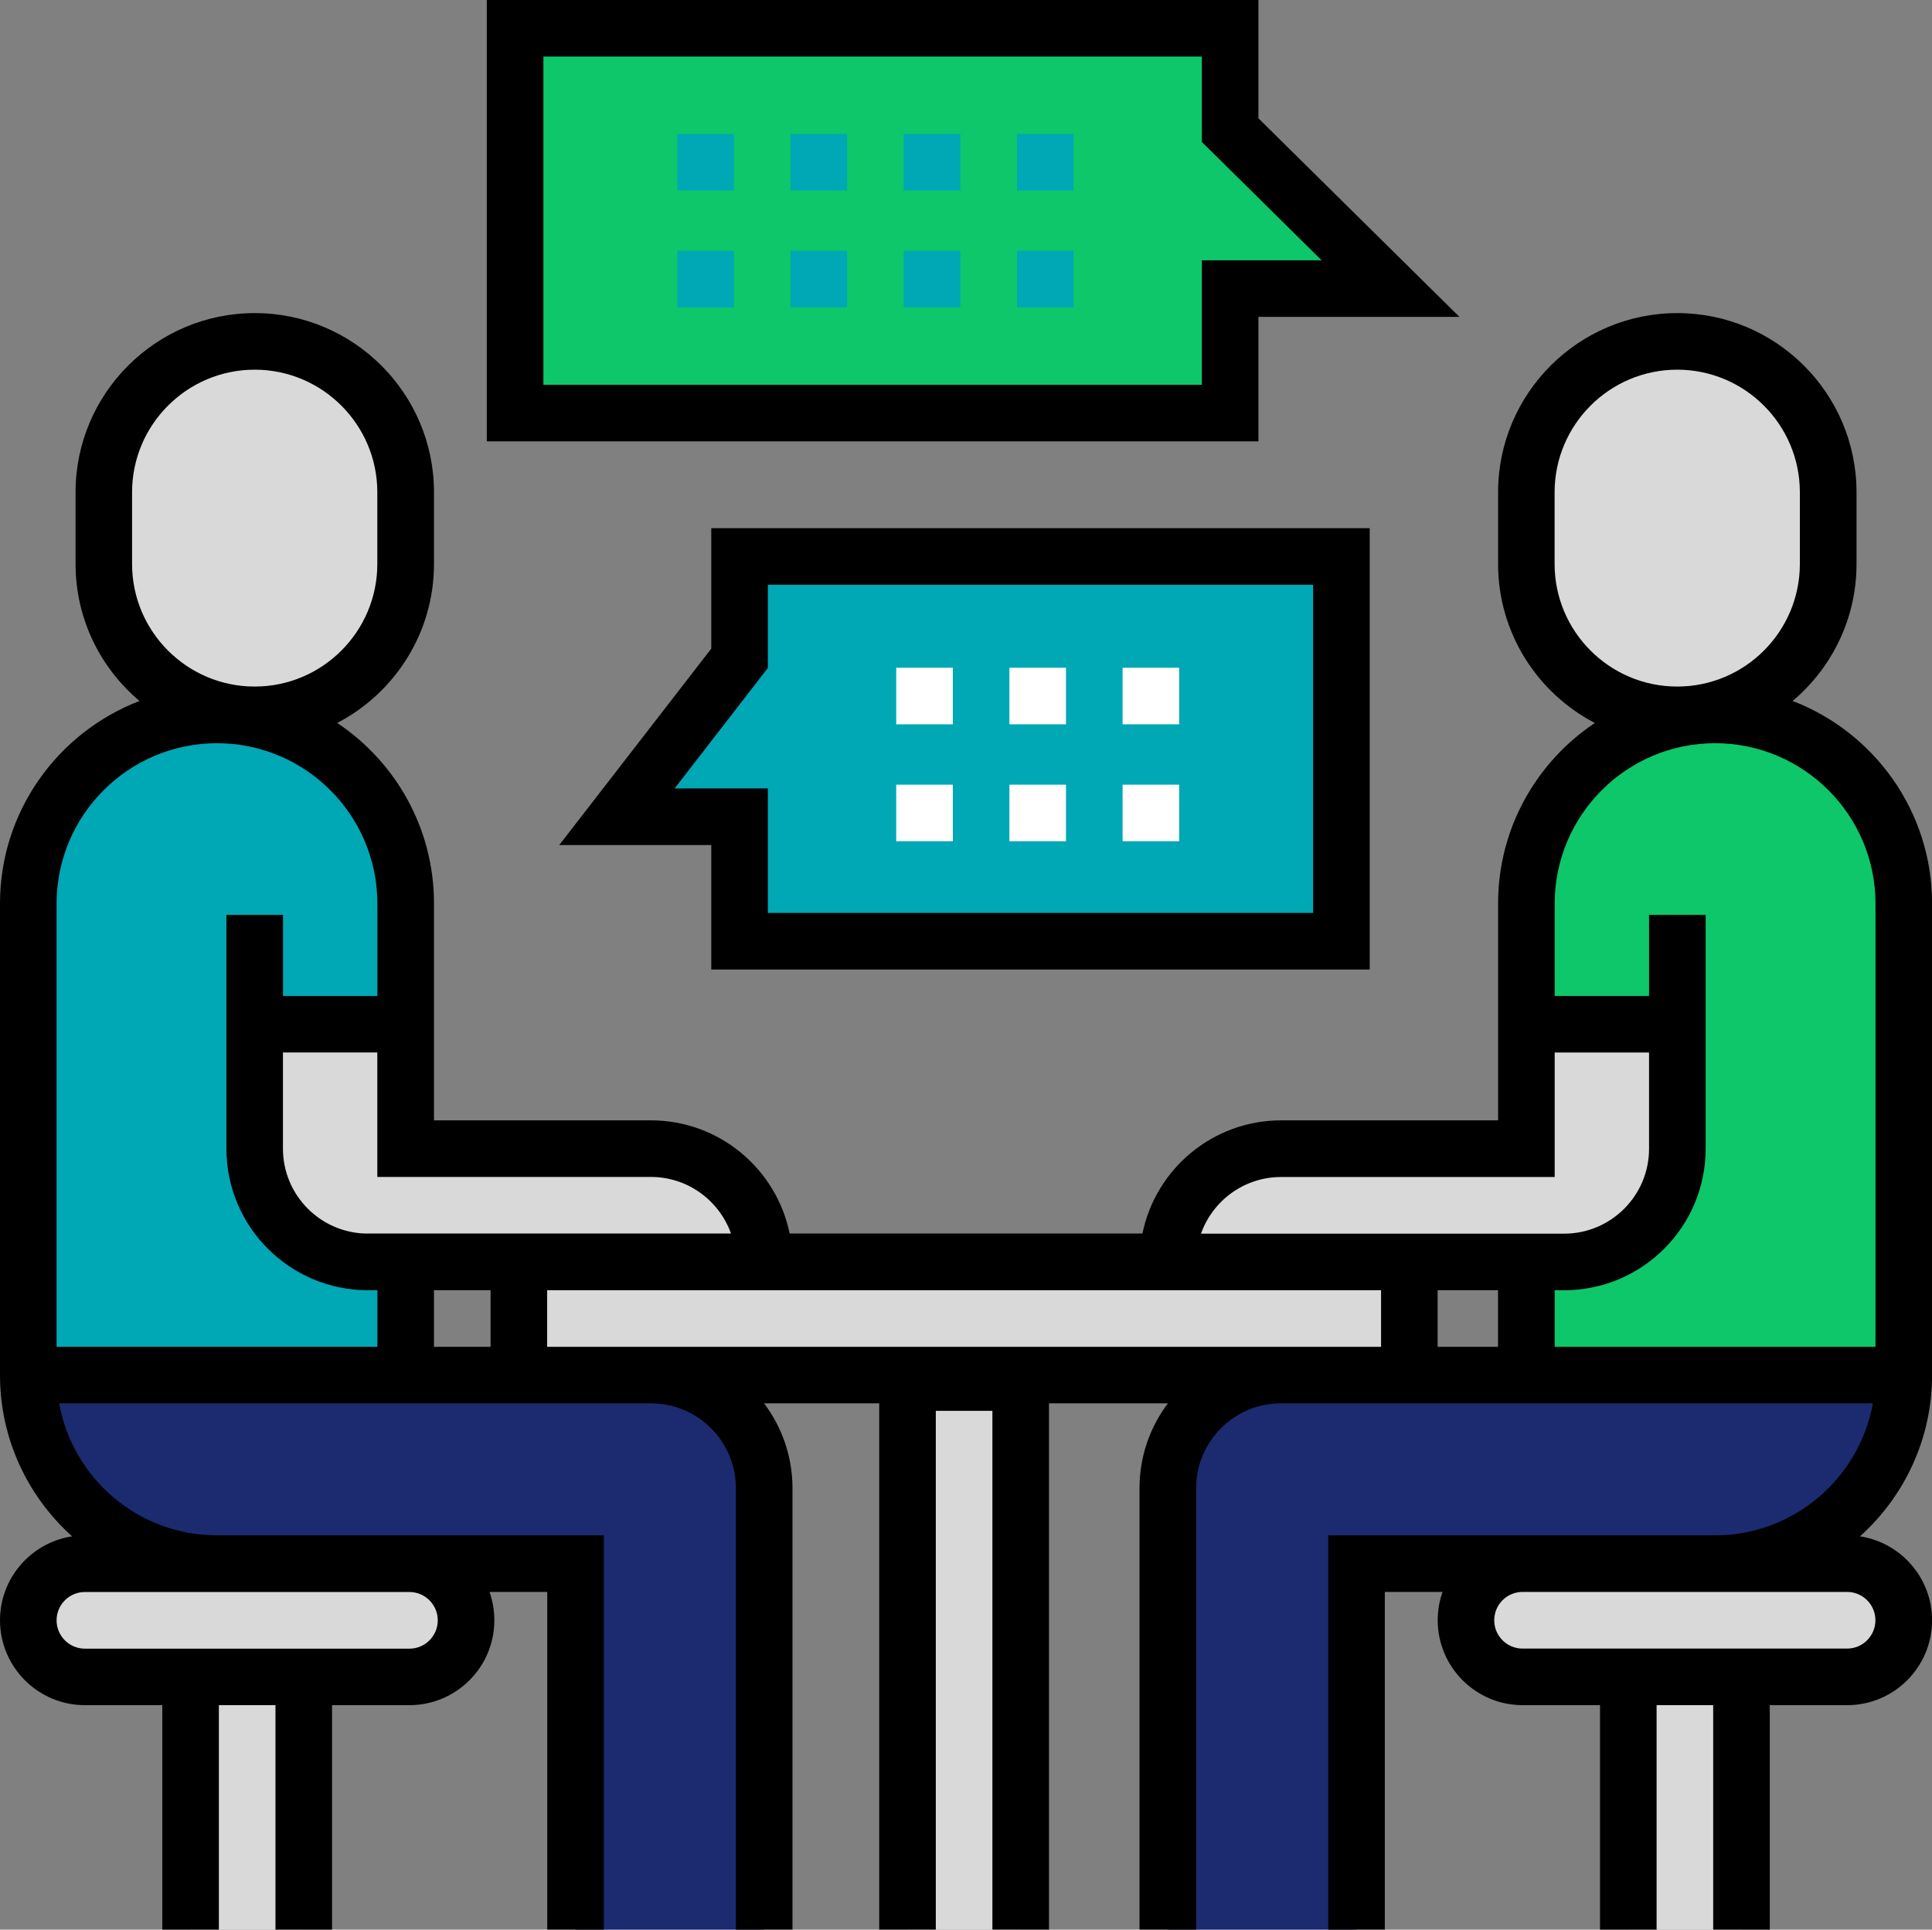 <svg xmlns="http://www.w3.org/2000/svg" id="Layer_2" data-name="Layer 2" viewBox="0 0 255.71 255.46"><rect x="0" y="0" width="255.71" height="255.46" fill="#808080" stroke="none"/><defs><style>      .cls-1 {        fill: #d9d9d9;      }      .cls-2 {        fill: #1c2a70;      }      .cls-3 {        fill: #fff;      }      .cls-4 {        fill: #0dc76a;      }      .cls-5 {        fill: #00a7b5;      }    </style></defs><g id="Capa_1" data-name="Capa 1"><g><path class="cls-4" d="M251.96,182.04h-49.94v-62.43c0-13.79,11.18-24.97,24.97-24.97s24.97,11.18,24.97,24.97v62.43Z"></path><path class="cls-5" d="M3.75,182.04h49.94v-62.43c0-13.79-11.18-24.97-24.97-24.97S3.75,105.82,3.75,119.61v62.43Z"></path><path class="cls-1" d="M222,94.64c-11.03,0-19.98-8.94-19.98-19.98v-9.49c0-11.03,8.94-19.98,19.98-19.98s19.98,8.94,19.98,19.98v9.49c0,11.03-8.94,19.98-19.98,19.98Z"></path><path class="cls-2" d="M169.56,182.04c-8.28,0-14.98,6.71-14.98,14.98v58.43h24.97v-48.44h47.45c13.79,0,24.97-11.18,24.97-24.97h-82.41Z"></path><path class="cls-1" d="M68.67,167.06h117.87v14.98h-117.87v-14.98Z"></path><path class="cls-1" d="M120.11,182.04h14.98v73.42h-14.98v-73.42Z"></path><path class="cls-1" d="M244.47,222h-42.95c-4.14,0-7.49-3.35-7.49-7.49s3.35-7.49,7.49-7.49h42.95c4.14,0,7.49,3.35,7.49,7.49s-3.35,7.49-7.49,7.49Z"></path><path class="cls-1" d="M222,135.59h-19.98v16.48h-32.46c-8.28,0-14.98,6.71-14.98,14.98h52.44c8.28,0,14.98-6.71,14.98-14.98v-16.48Z"></path><path class="cls-1" d="M33.71,94.64c11.03,0,19.98-8.94,19.98-19.98v-9.49c0-11.03-8.94-19.98-19.98-19.98s-19.98,8.94-19.98,19.98v9.49c0,11.03,8.94,19.98,19.98,19.98Z"></path><path class="cls-2" d="M86.15,182.04H3.75c0,13.79,11.18,24.97,24.97,24.97h47.45v48.44h24.97v-58.43c0-8.28-6.71-14.98-14.98-14.98Z"></path><path class="cls-1" d="M11.24,222h42.95c4.14,0,7.49-3.35,7.49-7.49s-3.35-7.49-7.49-7.49H11.24c-4.14,0-7.49,3.35-7.49,7.49s3.35,7.49,7.49,7.49Z"></path><path class="cls-1" d="M215.5,222h14.98v33.46h-14.98v-33.46Z"></path><path class="cls-1" d="M25.22,222h14.98v33.46h-14.98v-33.46Z"></path><path class="cls-1" d="M53.69,135.59h-19.98v16.48c0,8.28,6.71,14.98,14.98,14.98h52.44c0-8.28-6.71-14.98-14.98-14.98h-32.46v-16.48Z"></path><path class="cls-4" d="M184.04,38.21l-21.23-20.98V3.75h-94.64v50.94h94.64v-16.48h21.23Z"></path><path class="cls-5" d="M81.66,108.13l16.23-20.98v-13.48h79.66v50.94h-79.66v-16.48h-16.23Z"></path><path d="M237.26,92.8c5.17-4.35,8.46-10.87,8.46-18.14v-9.49c0-13.08-10.64-23.72-23.72-23.72s-23.72,10.64-23.72,23.72v9.49c0,9.15,5.21,17.1,12.81,21.05-7.72,5.15-12.81,13.94-12.81,23.89v28.72h-28.72c-9.04,0-16.61,6.44-18.35,14.98h-46.7c-1.74-8.54-9.31-14.98-18.35-14.98h-28.72v-28.72c0-9.96-5.09-18.74-12.81-23.89,7.6-3.96,12.81-11.91,12.81-21.05v-9.49c0-13.08-10.64-23.72-23.72-23.72s-23.72,10.64-23.72,23.72v9.49c0,7.27,3.29,13.78,8.46,18.14C7.67,96.95,0,107.4,0,119.61v62.43c0,8.47,3.69,16.09,9.54,21.35-5.39.82-9.54,5.49-9.54,11.11,0,6.2,5.04,11.24,11.24,11.24h10.24v29.72h7.49v-29.72h7.49v29.72h7.49v-29.72h10.24c6.2,0,11.24-5.04,11.24-11.24,0-1.31-.23-2.57-.64-3.75h7.64v44.7h7.49v-52.19H28.72c-10.43,0-19.12-7.56-20.89-17.48h78.33c6.2,0,11.24,5.04,11.24,11.24v58.43h7.49v-58.43c0-4.21-1.4-8.1-3.76-11.24h15.24v69.67h7.49v-68.67h7.49v68.67h7.49v-69.67h15.74c-2.36,3.13-3.76,7.02-3.76,11.24v58.43h7.49v-58.43c0-6.2,5.04-11.24,11.24-11.24h78.33c-1.77,9.92-10.47,17.48-20.89,17.48h-51.19v52.19h7.49v-44.7h7.64c-.42,1.17-.64,2.43-.64,3.75,0,6.2,5.04,11.24,11.24,11.24h10.24v29.72h7.49v-29.72h7.49v29.72h7.49v-29.72h10.24c6.2,0,11.24-5.04,11.24-11.24,0-5.62-4.15-10.29-9.54-11.11,5.85-5.26,9.54-12.88,9.54-21.35v-62.43c0-12.22-7.67-22.67-18.45-26.81ZM54.19,210.76c2.07,0,3.75,1.68,3.75,3.75s-1.68,3.75-3.75,3.75H11.24c-2.07,0-3.75-1.68-3.75-3.75s1.68-3.75,3.75-3.75h42.95ZM248.22,214.5c0,2.07-1.68,3.75-3.75,3.75h-42.95c-2.07,0-3.75-1.68-3.75-3.75s1.68-3.75,3.75-3.75h42.95c2.07,0,3.75,1.68,3.75,3.75ZM205.76,74.66v-9.49c0-8.95,7.28-16.23,16.23-16.23s16.23,7.28,16.23,16.23v9.49c0,8.95-7.28,16.23-16.23,16.23s-16.23-7.28-16.23-16.23ZM17.48,74.66v-9.49c0-8.95,7.28-16.23,16.23-16.23s16.23,7.28,16.23,16.23v9.49c0,8.95-7.28,16.23-16.23,16.23s-16.23-7.28-16.23-16.23ZM49.94,178.3H7.49v-58.68c0-11.7,9.52-21.23,21.23-21.23s21.23,9.52,21.23,21.23v12.24h-12.49v-10.74h-7.49v30.96c0,10.33,8.4,18.73,18.73,18.73h1.25v7.49ZM64.93,178.3h-7.49v-7.49h7.49v7.49ZM48.69,163.31c-6.2,0-11.24-5.04-11.24-11.24v-12.74h12.49v16.48h36.21c4.88,0,9.05,3.13,10.6,7.49h-48.05ZM182.79,178.3h-110.37v-7.49h110.37v7.49ZM158.96,163.31c1.55-4.36,5.71-7.49,10.6-7.49h36.21v-16.48h12.49v12.74c0,6.2-5.04,11.24-11.24,11.24h-48.05ZM198.27,178.3h-7.99v-7.49h7.99v7.49ZM248.22,178.3h-42.45v-7.49h1.25c10.33,0,18.73-8.4,18.73-18.73v-30.96h-7.49v10.74h-12.49v-12.24c0-11.7,9.52-21.23,21.23-21.23s21.23,9.52,21.23,21.23v58.68Z"></path><path d="M166.56,41.95h26.6l-26.6-26.29V0h-102.13v58.43h102.13v-16.48ZM159.07,50.94h-87.15V7.49h87.15v11.3l15.85,15.67h-15.85v16.48Z"></path><path d="M181.29,128.35v-58.43h-87.15v15.95l-20.12,26h20.12v16.48h87.15ZM89.29,104.38l12.34-15.95v-11.02h72.17v43.45h-72.17v-16.48h-12.34Z"></path><g><path class="cls-5" d="M142.09,25.22h-7.49v-7.49h7.49v7.49ZM127.1,25.22h-7.49v-7.49h7.49v7.49ZM112.12,25.22h-7.49v-7.49h7.49v7.49ZM97.14,25.22h-7.49v-7.49h7.49v7.49Z"></path><path class="cls-5" d="M142.09,40.7h-7.49v-7.49h7.49v7.49ZM127.1,40.7h-7.49v-7.49h7.49v7.49ZM112.12,40.7h-7.49v-7.49h7.49v7.49ZM97.14,40.7h-7.49v-7.49h7.49v7.49Z"></path><path class="cls-3" d="M156.07,95.89h-7.49v-7.49h7.49v7.49ZM141.09,95.89h-7.49v-7.49h7.49v7.49ZM126.11,95.89h-7.49v-7.49h7.49v7.49Z"></path><path class="cls-3" d="M156.07,111.37h-7.49v-7.49h7.49v7.49ZM141.09,111.37h-7.49v-7.49h7.49v7.49ZM126.11,111.37h-7.49v-7.49h7.49v7.49Z"></path></g></g></g></svg>